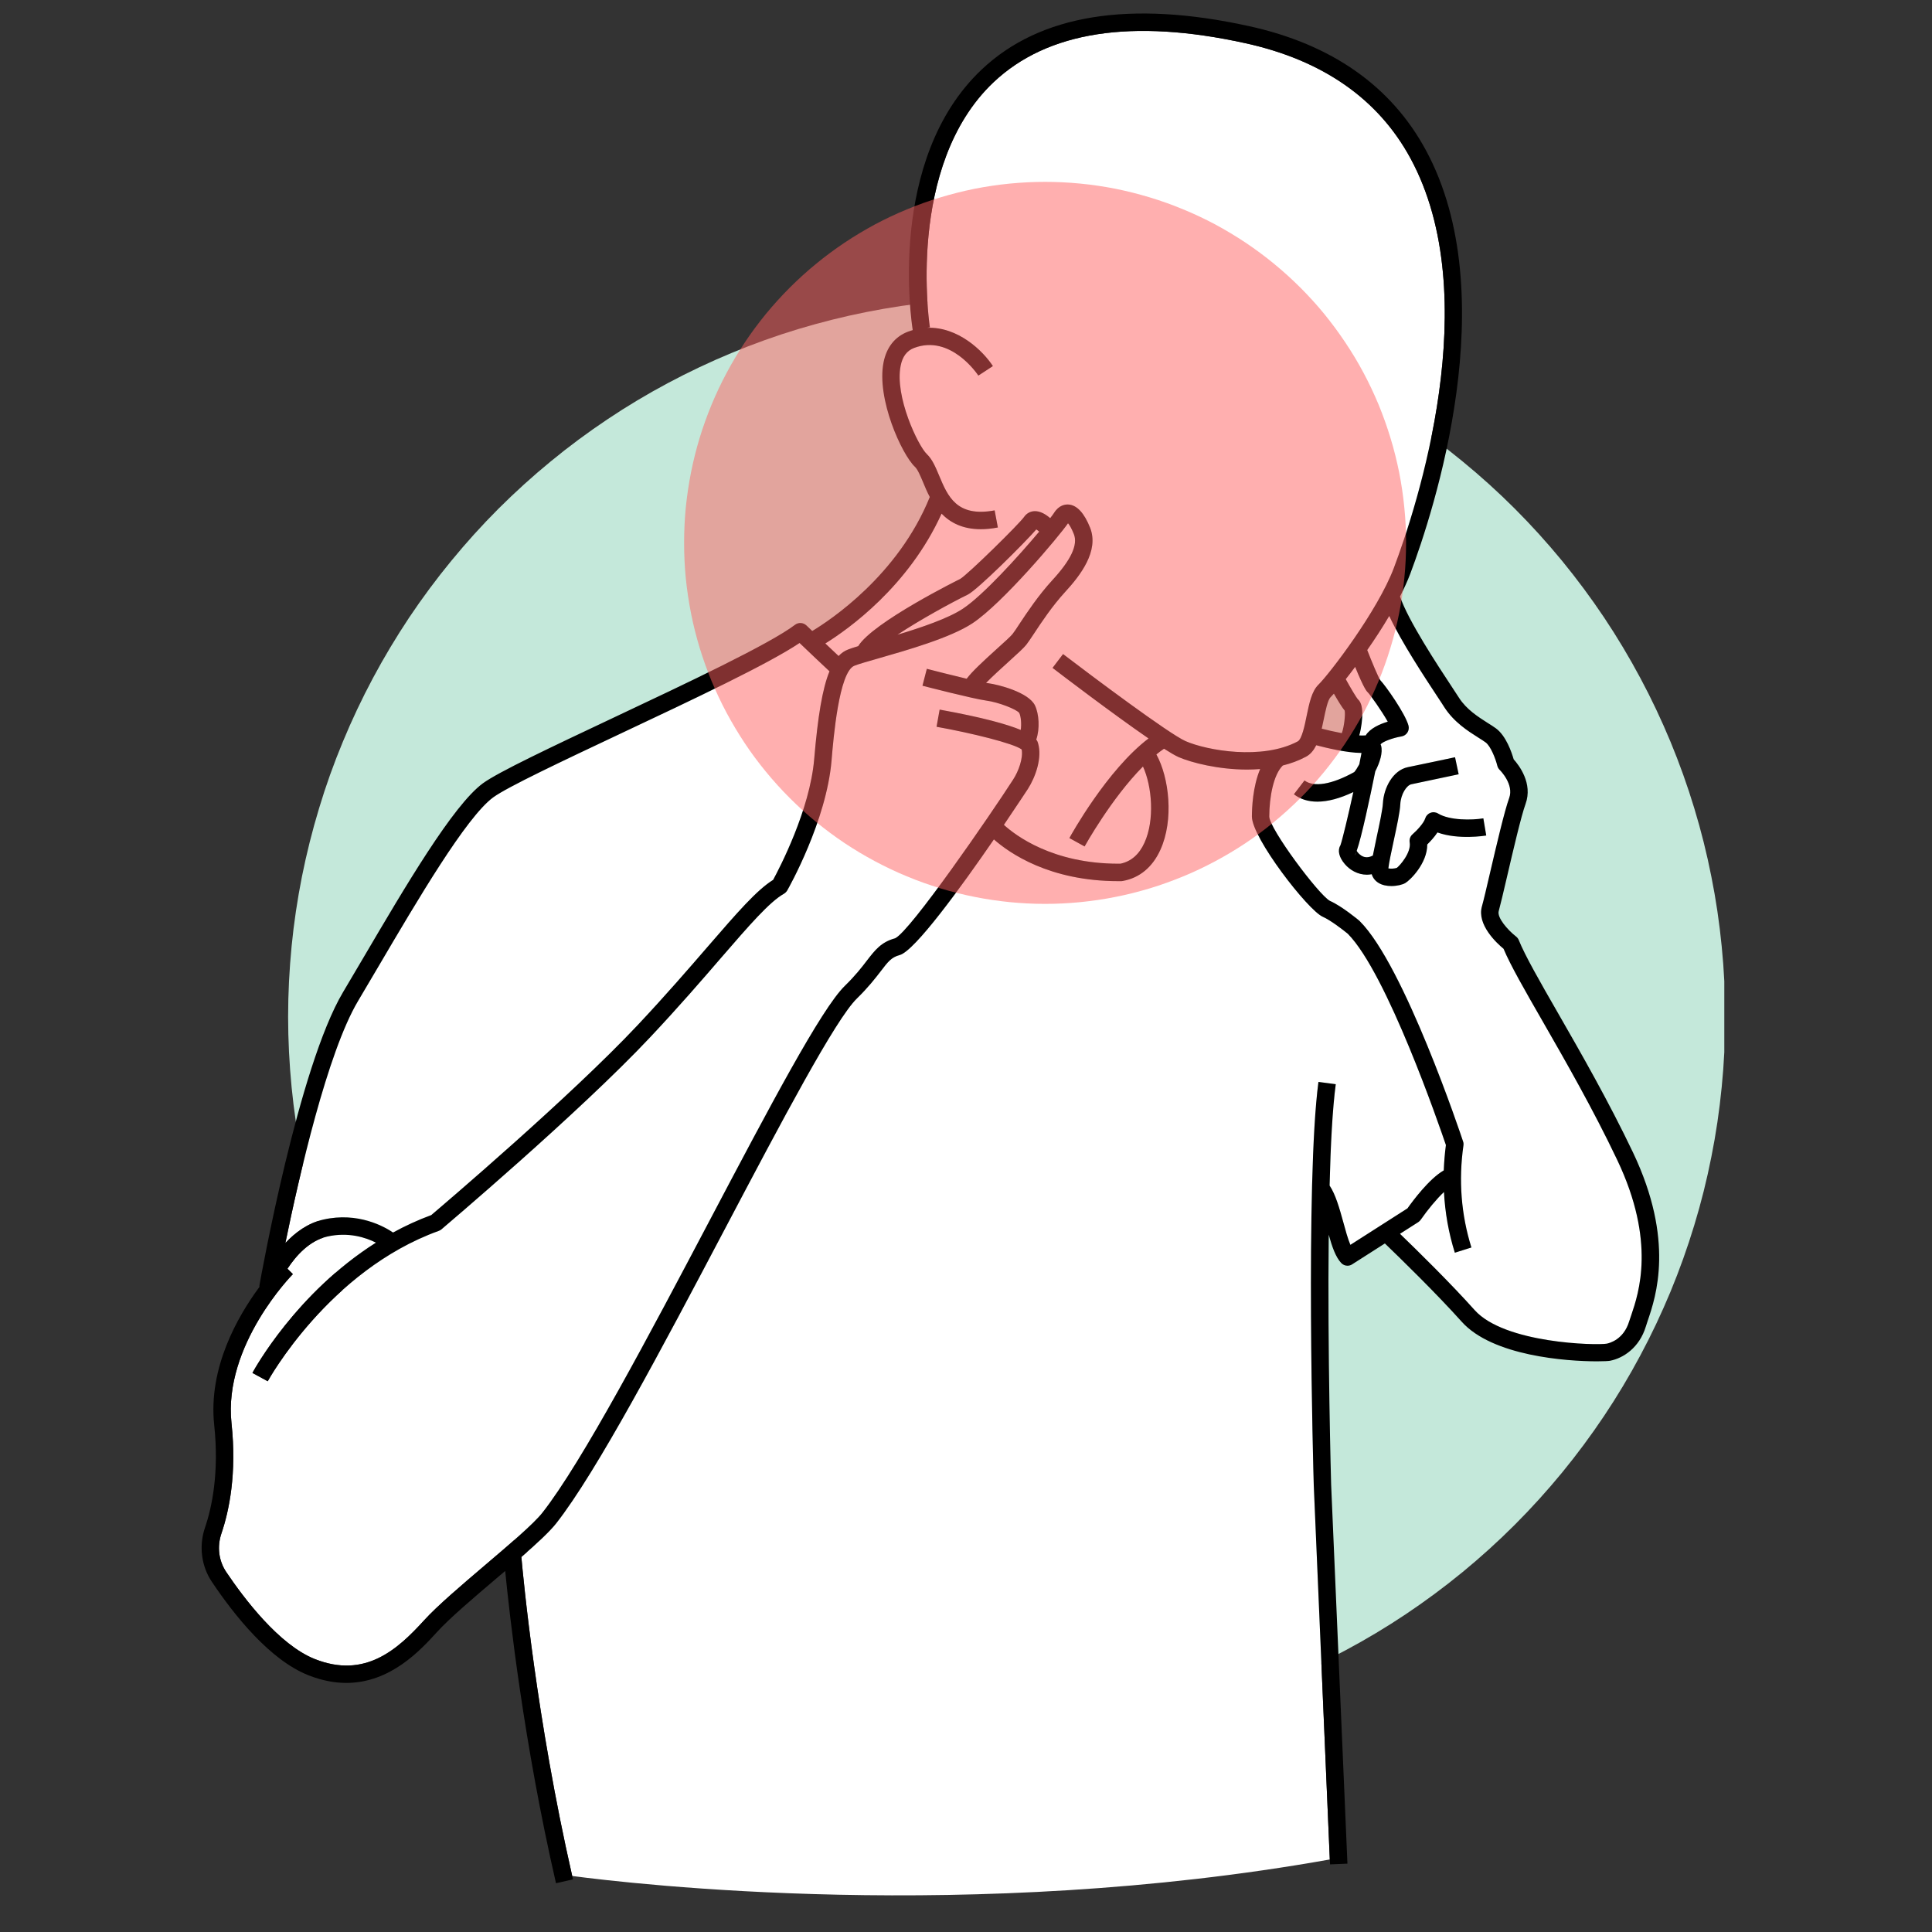 <svg xmlns="http://www.w3.org/2000/svg" xmlns:xlink="http://www.w3.org/1999/xlink" width="150" zoomAndPan="magnify" viewBox="0 0 112.5 112.5" height="150" preserveAspectRatio="xMidYMid meet" version="1.0"><rect x="0" y="0" width="112.5" height="112.5" fill="#333333" stroke="none"/><defs><filter x="0%" y="0%" width="100%" height="100%" id="eb760352fc"><feColorMatrix values="0 0 0 0 1 0 0 0 0 1 0 0 0 0 1 0 0 0 1 0" color-interpolation-filters="sRGB"></feColorMatrix></filter><clipPath id="1f28b91d67"><path d="M 16 17 L 100.406 17 L 100.406 102 L 16 102 Z M 16 17" clip-rule="nonzero"></path></clipPath><clipPath id="9bbcda1a08"><path d="M 11.551 0 L 97 0 L 97 110 L 11.551 110 Z M 11.551 0" clip-rule="nonzero"></path></clipPath><mask id="50dc32d2b9"><g filter="url(#eb760352fc)"><rect x="-11.25" width="135" fill="#000000" y="-11.25" height="135" fill-opacity="0.5"></rect></g></mask><clipPath id="de2d40f91f"><path d="M 0.426 0.273 L 43 0.273 L 43 42.805 L 0.426 42.805 Z M 0.426 0.273" clip-rule="nonzero"></path></clipPath><clipPath id="ba4c2217d1"><rect x="0" width="44" y="0" height="43"></rect></clipPath></defs><g clip-path="url(#1f28b91d67)"><path fill="#c4e8da" d="M 100.457 59.203 C 100.457 60.574 100.391 61.941 100.254 63.305 C 100.121 64.668 99.922 66.023 99.652 67.367 C 99.387 68.711 99.055 70.039 98.656 71.348 C 98.258 72.66 97.797 73.949 97.273 75.215 C 96.746 76.48 96.164 77.719 95.516 78.926 C 94.871 80.137 94.168 81.309 93.406 82.449 C 92.645 83.586 91.828 84.688 90.961 85.746 C 90.09 86.805 89.172 87.82 88.203 88.789 C 87.234 89.758 86.219 90.676 85.16 91.547 C 84.102 92.414 83 93.23 81.863 93.992 C 80.723 94.754 79.551 95.457 78.34 96.102 C 77.133 96.75 75.895 97.332 74.629 97.859 C 73.363 98.383 72.074 98.844 70.762 99.242 C 69.453 99.641 68.125 99.973 66.781 100.238 C 65.438 100.508 64.082 100.707 62.719 100.84 C 61.355 100.977 59.988 101.043 58.617 101.043 C 57.246 101.043 55.879 100.977 54.516 100.84 C 53.152 100.707 51.801 100.508 50.457 100.238 C 49.113 99.973 47.785 99.641 46.473 99.242 C 45.16 98.844 43.871 98.383 42.605 97.859 C 41.34 97.332 40.105 96.75 38.895 96.102 C 37.688 95.457 36.512 94.754 35.375 93.992 C 34.234 93.23 33.133 92.414 32.074 91.547 C 31.016 90.676 30.004 89.758 29.031 88.789 C 28.062 87.82 27.145 86.805 26.277 85.746 C 25.406 84.688 24.59 83.586 23.828 82.449 C 23.07 81.309 22.363 80.137 21.719 78.926 C 21.074 77.719 20.488 76.48 19.965 75.215 C 19.438 73.949 18.977 72.66 18.582 71.348 C 18.184 70.039 17.852 68.711 17.582 67.367 C 17.316 66.023 17.113 64.668 16.98 63.305 C 16.848 61.941 16.777 60.574 16.777 59.203 C 16.777 57.832 16.848 56.465 16.98 55.102 C 17.113 53.738 17.316 52.387 17.582 51.043 C 17.852 49.695 18.184 48.371 18.582 47.059 C 18.977 45.746 19.438 44.457 19.965 43.191 C 20.488 41.926 21.074 40.688 21.719 39.48 C 22.363 38.273 23.07 37.098 23.828 35.957 C 24.59 34.82 25.406 33.719 26.277 32.66 C 27.145 31.602 28.062 30.586 29.031 29.617 C 30.004 28.648 31.016 27.73 32.074 26.863 C 33.133 25.992 34.234 25.176 35.375 24.414 C 36.512 23.652 37.688 22.949 38.895 22.305 C 40.105 21.66 41.34 21.074 42.605 20.551 C 43.871 20.023 45.16 19.562 46.473 19.164 C 47.785 18.77 49.113 18.434 50.457 18.168 C 51.801 17.902 53.152 17.699 54.516 17.566 C 55.879 17.43 57.246 17.363 58.617 17.363 C 59.988 17.363 61.355 17.43 62.719 17.566 C 64.082 17.699 65.438 17.902 66.781 18.168 C 68.125 18.434 69.453 18.77 70.762 19.164 C 72.074 19.562 73.363 20.023 74.629 20.551 C 75.895 21.074 77.133 21.66 78.34 22.305 C 79.551 22.949 80.723 23.652 81.863 24.414 C 83 25.176 84.102 25.992 85.16 26.863 C 86.219 27.73 87.234 28.648 88.203 29.617 C 89.172 30.586 90.09 31.602 90.961 32.66 C 91.828 33.719 92.645 34.82 93.406 35.957 C 94.168 37.098 94.871 38.273 95.516 39.48 C 96.164 40.688 96.746 41.926 97.273 43.191 C 97.797 44.457 98.258 45.746 98.656 47.059 C 99.055 48.371 99.387 49.695 99.652 51.043 C 99.922 52.387 100.121 53.738 100.254 55.102 C 100.391 56.465 100.457 57.832 100.457 59.203 Z M 100.457 59.203" fill-opacity="1" fill-rule="nonzero"></path></g><path fill="#ffffff" d="M 85.867 76.285 C 87.609 78.234 92.961 78.348 93.555 78.242 C 93.719 78.211 94.547 78.004 94.867 76.941 C 94.898 76.84 94.941 76.719 94.988 76.582 C 95.422 75.301 96.438 72.305 94.172 67.543 C 92.766 64.586 91.148 61.77 89.848 59.504 C 88.797 57.676 87.957 56.215 87.551 55.246 C 87.152 54.918 85.988 53.84 86.293 52.777 C 86.383 52.465 86.562 51.699 86.766 50.82 C 87.141 49.215 87.605 47.223 87.879 46.469 C 88.172 45.668 87.344 44.848 87.336 44.84 C 87.266 44.773 87.215 44.688 87.191 44.598 C 87.082 44.156 86.797 43.438 86.508 43.23 C 86.391 43.145 86.238 43.047 86.074 42.945 C 85.48 42.57 84.664 42.051 84.105 41.184 C 84.016 41.039 83.883 40.84 83.723 40.598 C 82.934 39.402 81.609 37.391 80.895 35.867 C 80.492 36.551 80.047 37.23 79.613 37.852 C 79.91 38.609 80.254 39.43 80.375 39.609 C 80.684 39.93 81.824 41.543 82.016 42.25 C 82.051 42.387 82.031 42.535 81.953 42.656 C 81.875 42.777 81.75 42.859 81.605 42.883 C 81.086 42.969 80.496 43.195 80.391 43.344 C 80.398 43.367 80.41 43.391 80.418 43.41 C 80.535 43.82 80.344 44.41 80.082 44.914 C 79.766 46.48 79.281 48.754 79 49.547 C 79.059 49.645 79.195 49.809 79.391 49.883 C 79.562 49.945 79.742 49.922 79.941 49.82 C 80 49.512 80.078 49.152 80.16 48.758 C 80.324 48 80.508 47.137 80.527 46.77 C 80.574 45.891 81.098 44.855 81.977 44.672 C 82.539 44.559 84.727 44.094 84.727 44.094 L 84.938 45.086 C 84.938 45.086 82.746 45.551 82.184 45.668 C 81.91 45.723 81.57 46.242 81.543 46.824 C 81.52 47.27 81.34 48.098 81.152 48.973 C 81.016 49.605 80.875 50.262 80.848 50.566 C 80.969 50.598 81.23 50.578 81.336 50.535 C 81.496 50.426 82.188 49.648 82.086 49.051 C 82.055 48.875 82.117 48.699 82.25 48.582 C 82.512 48.355 82.91 47.922 82.988 47.66 C 83.035 47.508 83.145 47.387 83.293 47.332 C 83.438 47.273 83.605 47.289 83.738 47.371 C 84.418 47.781 85.715 47.762 86.375 47.652 L 86.543 48.652 C 86.465 48.664 84.918 48.914 83.703 48.473 C 83.516 48.754 83.277 49.008 83.109 49.172 C 83.113 50.273 82.117 51.25 81.832 51.418 C 81.676 51.512 81.355 51.594 81.02 51.594 C 80.754 51.594 80.48 51.543 80.262 51.406 C 80.07 51.285 79.938 51.113 79.875 50.906 C 79.781 50.922 79.688 50.934 79.598 50.934 C 79.055 50.934 78.594 50.652 78.309 50.316 C 77.969 49.922 77.875 49.512 78.055 49.227 C 78.16 48.934 78.5 47.512 78.805 46.121 C 78.023 46.492 77.32 46.68 76.711 46.68 C 76.176 46.68 75.719 46.539 75.344 46.25 L 75.961 45.445 C 76.496 45.855 77.547 45.684 78.844 44.965 L 78.855 44.961 C 78.934 44.875 79.047 44.699 79.152 44.504 C 79.203 44.258 79.246 44.035 79.281 43.844 C 78.398 43.836 77.191 43.539 76.645 43.395 C 76.5 43.684 76.312 43.926 76.043 44.066 C 75.621 44.293 75.168 44.457 74.699 44.574 C 74.156 45.098 73.91 46.422 73.91 47.547 C 73.914 48.254 76.773 52.09 77.438 52.457 C 78.133 52.762 79.113 53.578 79.152 53.613 C 79.164 53.621 79.176 53.633 79.184 53.645 C 81.77 56.23 85.059 66.051 85.195 66.469 C 85.223 66.543 85.227 66.625 85.215 66.703 C 84.926 68.73 85.082 70.727 85.68 72.641 L 84.715 72.945 C 84.352 71.793 84.145 70.609 84.082 69.41 C 83.648 69.82 83.129 70.449 82.73 71.023 C 82.691 71.078 82.645 71.125 82.586 71.164 L 81.52 71.844 C 82.5 72.789 84.449 74.699 85.867 76.285 Z M 85.867 76.285" fill-opacity="1" fill-rule="nonzero"></path><path fill="#ffffff" d="M 76.086 41.68 C 76.238 40.949 76.379 40.258 76.766 39.875 C 77.391 39.266 80.219 35.586 81.168 33.062 C 82.504 29.512 86.52 17.301 82.129 9.211 C 80.254 5.758 77.02 3.504 72.52 2.516 C 65.926 1.062 60.992 1.828 57.863 4.781 C 52.707 9.652 54.133 18.965 54.148 19.059 L 53.992 19.086 C 55.789 19.023 57.23 20.422 57.816 21.316 L 57.395 21.594 L 56.969 21.871 C 56.898 21.762 55.344 19.465 53.234 20.258 C 52.809 20.418 52.551 20.758 52.445 21.297 C 52.086 23.086 53.465 25.965 53.969 26.441 C 54.285 26.738 54.48 27.203 54.684 27.691 C 55.188 28.895 55.703 30.133 57.918 29.719 L 58.105 30.715 C 57.746 30.785 57.414 30.816 57.113 30.816 C 56.047 30.816 55.332 30.426 54.828 29.91 C 52.902 34.156 49.383 36.648 48.059 37.469 C 48.352 37.746 48.625 38.004 48.832 38.199 C 48.996 38.023 49.176 37.902 49.375 37.824 C 49.52 37.766 49.723 37.699 49.973 37.625 C 50.828 36.23 55.852 33.738 55.906 33.715 C 56.344 33.465 59.336 30.523 59.629 30.105 C 59.77 29.902 59.977 29.781 60.215 29.766 C 60.574 29.742 60.914 29.965 61.152 30.172 C 61.262 30.031 61.336 29.93 61.371 29.871 C 61.664 29.402 62.039 29.363 62.234 29.379 C 62.719 29.422 63.137 29.879 63.477 30.727 C 64.012 32.086 62.902 33.516 62.02 34.473 C 61.27 35.289 60.633 36.25 60.215 36.887 C 60.027 37.172 59.875 37.395 59.762 37.543 C 59.609 37.734 59.281 38.035 58.715 38.547 C 58.355 38.871 57.793 39.383 57.418 39.766 C 57.469 39.773 57.512 39.781 57.551 39.785 C 58.148 39.863 59.902 40.316 60.266 41.078 C 60.5 41.566 60.562 42.426 60.34 43.066 C 60.414 43.156 60.434 43.23 60.449 43.289 C 60.688 44.113 60.316 45.219 59.848 45.949 C 59.828 45.977 59.266 46.836 58.457 48.031 C 59.133 48.648 61.297 50.293 65.121 50.293 C 65.16 50.293 65.203 50.293 65.242 50.293 C 65.863 50.164 66.332 49.754 66.641 49.074 C 67.246 47.75 67.082 45.781 66.555 44.633 C 64.711 46.488 63.176 49.254 63.156 49.289 L 62.27 48.801 C 62.363 48.625 64.469 44.828 66.879 43 C 64.785 41.559 61.738 39.238 61.289 38.891 L 61.902 38.086 C 63.559 39.352 68.066 42.73 69.035 43.156 C 70.293 43.703 73.496 44.273 75.566 43.172 C 75.809 43.043 75.977 42.223 76.086 41.68 Z M 76.086 41.68" fill-opacity="1" fill-rule="nonzero"></path><path fill="#ffffff" d="M 37.125 59.699 C 38.773 57.945 40.133 56.371 41.227 55.105 C 42.918 53.152 44.059 51.832 45.02 51.234 C 45.379 50.57 47.16 47.172 47.41 44.199 C 47.621 41.711 47.891 40.09 48.301 39.09 C 47.895 38.715 47.152 38.008 46.559 37.441 C 44.734 38.664 40.371 40.723 36.141 42.715 C 32.746 44.316 29.543 45.828 28.719 46.43 C 27.148 47.582 24.309 52.414 22.027 56.293 C 21.621 56.984 21.227 57.656 20.848 58.289 C 19.059 61.297 17.418 68.484 16.617 72.383 C 17.188 71.77 17.922 71.223 18.828 71.016 C 20.852 70.555 22.395 71.434 22.887 71.77 C 23.586 71.387 24.328 71.043 25.113 70.754 C 25.898 70.086 33.215 63.859 37.125 59.699 Z M 37.125 59.699" fill-opacity="1" fill-rule="nonzero"></path><path fill="#ffffff" d="M 59.492 43.641 C 59.031 43.293 56.602 42.691 54.535 42.32 L 54.715 41.32 C 57.258 41.781 58.656 42.18 59.438 42.504 C 59.488 42.16 59.453 41.73 59.352 41.516 C 59.207 41.312 58.16 40.891 57.418 40.793 C 56.66 40.691 53.836 39.961 53.715 39.93 L 53.969 38.945 C 54.453 39.07 55.449 39.324 56.289 39.523 C 56.598 39.109 57.203 38.547 58.035 37.793 C 58.422 37.445 58.859 37.051 58.961 36.918 C 59.055 36.801 59.199 36.582 59.367 36.324 C 59.805 35.664 60.469 34.664 61.273 33.785 C 62.367 32.602 62.777 31.723 62.531 31.102 C 62.398 30.766 62.277 30.57 62.191 30.469 C 61.676 31.219 58.379 35.137 56.621 36.297 C 55.34 37.141 52.82 37.859 51.156 38.336 C 50.531 38.516 49.992 38.668 49.75 38.766 C 48.855 39.117 48.527 43.004 48.422 44.281 C 48.125 47.801 45.934 51.688 45.84 51.852 C 45.793 51.93 45.727 51.996 45.648 52.043 C 44.809 52.516 43.629 53.879 41.992 55.77 C 40.895 57.043 39.527 58.625 37.867 60.391 C 33.711 64.816 25.777 71.52 25.699 71.59 C 25.652 71.625 25.602 71.656 25.543 71.676 C 19.148 73.984 15.625 80.363 15.59 80.43 L 14.699 79.945 C 14.82 79.719 17.266 75.285 21.891 72.355 C 21.309 72.066 20.297 71.723 19.055 72.004 C 18.02 72.242 17.238 73.117 16.738 73.879 L 17.055 74.191 C 17.012 74.234 12.996 78.32 13.48 82.871 C 13.797 85.828 13.336 87.992 12.895 89.289 C 12.633 90.062 12.734 90.879 13.172 91.535 C 14.207 93.074 16.246 95.777 18.328 96.605 C 21.254 97.766 23.145 96.055 24.688 94.359 C 25.457 93.512 26.867 92.312 28.23 91.152 C 29.625 89.965 31.07 88.738 31.582 88.086 C 33.902 85.137 37.852 77.648 41.336 71.043 C 44.816 64.445 47.82 58.75 49.188 57.414 C 49.805 56.812 50.18 56.328 50.48 55.934 C 50.945 55.332 51.312 54.852 52.121 54.637 C 53.008 54.23 57.695 47.414 58.992 45.398 C 59.316 44.902 59.586 44.137 59.492 43.641 Z M 59.492 43.641" fill-opacity="1" fill-rule="nonzero"></path><path fill="#ffffff" d="M 76.773 63 L 77.781 63.133 C 77.594 64.535 77.48 66.645 77.422 69.035 C 77.773 69.559 78 70.371 78.219 71.164 C 78.34 71.609 78.48 72.129 78.633 72.488 L 81.957 70.363 C 82.266 69.926 83.223 68.637 84.07 68.152 C 84.09 67.664 84.129 67.172 84.195 66.676 C 83.82 65.574 80.762 56.68 78.484 54.375 C 78.219 54.156 77.484 53.586 77.023 53.383 C 76.156 53 72.898 48.789 72.898 47.547 C 72.898 47.07 72.945 45.805 73.379 44.781 C 73.125 44.801 72.871 44.812 72.621 44.812 C 70.941 44.812 69.379 44.41 68.629 44.086 C 68.438 44 68.141 43.828 67.781 43.598 C 67.633 43.699 67.484 43.809 67.336 43.93 C 68.074 45.27 68.371 47.727 67.566 49.492 C 67.109 50.496 66.355 51.121 65.387 51.297 C 65.359 51.305 65.332 51.305 65.301 51.309 C 65.238 51.309 65.176 51.309 65.113 51.309 C 61.109 51.309 58.773 49.672 57.875 48.879 C 55.977 51.637 53.266 55.379 52.387 55.613 C 51.906 55.742 51.711 55.996 51.285 56.555 C 50.965 56.969 50.566 57.488 49.898 58.141 C 48.645 59.363 45.531 65.266 42.234 71.516 C 38.559 78.484 34.754 85.691 32.383 88.711 C 32 89.195 31.254 89.887 30.359 90.664 C 30.473 91.934 31.234 100.086 33.32 109.238 C 36.812 109.699 56.504 112.008 77.434 108.277 L 76.5 86.48 C 76.477 85.754 76.004 68.785 76.773 63 Z M 76.773 63" fill-opacity="1" fill-rule="nonzero"></path><path fill="#ffffff" d="M 60.512 30.957 C 60.453 30.906 60.395 30.859 60.344 30.828 C 59.691 31.582 56.926 34.344 56.352 34.625 C 55.391 35.094 53.551 36.102 52.258 36.961 C 53.656 36.539 55.207 36.012 56.062 35.449 C 57.242 34.672 59.328 32.367 60.512 30.957 Z M 60.512 30.957" fill-opacity="1" fill-rule="nonzero"></path><path fill="#ffffff" d="M 78.875 49.812 C 78.93 49.75 78.957 49.684 78.969 49.625 C 78.934 49.715 78.902 49.781 78.875 49.812 Z M 78.875 49.812" fill-opacity="1" fill-rule="nonzero"></path><path fill="#ffffff" d="M 78.91 38.832 C 78.719 39.09 78.535 39.332 78.363 39.547 C 78.656 40.078 78.977 40.621 79.078 40.727 C 79.242 40.879 79.32 41.129 79.324 41.523 C 79.332 41.816 79.285 42.352 79.148 42.824 C 79.27 42.832 79.387 42.832 79.488 42.824 C 79.5 42.824 79.512 42.824 79.523 42.824 C 79.781 42.41 80.34 42.164 80.809 42.023 C 80.449 41.383 79.797 40.469 79.652 40.32 C 79.586 40.262 79.426 40.105 78.91 38.832 Z M 78.91 38.832" fill-opacity="1" fill-rule="nonzero"></path><g clip-path="url(#9bbcda1a08)"><path fill="#000000" d="M 90.727 59 C 89.648 57.125 88.801 55.641 88.438 54.742 C 88.406 54.66 88.348 54.586 88.277 54.531 C 87.785 54.148 87.164 53.426 87.27 53.055 C 87.363 52.719 87.547 51.945 87.754 51.051 C 88.102 49.555 88.578 47.512 88.832 46.816 C 89.27 45.613 88.445 44.555 88.141 44.215 C 88.027 43.816 87.699 42.844 87.105 42.41 C 86.961 42.305 86.793 42.199 86.617 42.09 C 86.074 41.742 85.398 41.316 84.961 40.637 C 84.867 40.488 84.73 40.285 84.57 40.039 C 83.719 38.75 81.992 36.129 81.523 34.734 C 81.754 34.281 81.957 33.836 82.117 33.418 C 83.488 29.766 87.613 17.195 83.02 8.73 C 81 5.004 77.539 2.578 72.738 1.523 C 65.793 -0.004 60.555 0.844 57.164 4.047 C 51.617 9.289 53.082 18.816 53.148 19.219 L 53.152 19.219 C 53.062 19.246 52.969 19.277 52.875 19.312 C 52.117 19.598 51.625 20.215 51.449 21.098 C 51.027 23.219 52.512 26.461 53.273 27.18 C 53.434 27.328 53.586 27.695 53.75 28.082 C 53.859 28.344 53.98 28.641 54.141 28.941 C 52.293 33.516 48.301 36.141 47.297 36.742 C 47.176 36.629 47.062 36.52 46.957 36.418 C 46.773 36.246 46.496 36.23 46.297 36.379 C 44.836 37.492 39.988 39.781 35.711 41.797 C 32.121 43.492 29.02 44.953 28.117 45.613 C 26.379 46.891 23.602 51.613 21.152 55.781 C 20.746 56.469 20.352 57.141 19.977 57.77 C 17.379 62.137 15.203 74.316 15.109 74.832 C 15.105 74.867 15.102 74.906 15.105 74.941 C 13.844 76.645 12.117 79.645 12.473 82.977 C 12.766 85.754 12.344 87.762 11.934 88.961 C 11.574 90.02 11.723 91.195 12.332 92.102 C 13.672 94.102 15.734 96.668 17.953 97.547 C 18.75 97.863 19.488 97.996 20.164 97.996 C 22.75 97.996 24.496 96.074 25.438 95.043 C 26.164 94.242 27.547 93.066 28.887 91.926 C 29.066 91.773 29.242 91.625 29.418 91.477 C 29.664 93.996 30.488 101.453 32.375 109.66 L 33.363 109.434 C 33.348 109.367 33.336 109.301 33.32 109.238 C 31.234 100.086 30.473 91.934 30.359 90.664 C 31.254 89.887 32 89.195 32.383 88.711 C 34.754 85.691 38.559 78.484 42.234 71.516 C 45.531 65.266 48.645 59.363 49.898 58.141 C 50.566 57.488 50.965 56.969 51.285 56.555 C 51.711 55.996 51.906 55.742 52.387 55.613 C 53.266 55.379 55.977 51.637 57.875 48.879 C 58.773 49.672 61.109 51.309 65.113 51.309 C 65.176 51.309 65.238 51.309 65.301 51.309 C 65.332 51.305 65.359 51.305 65.387 51.297 C 66.355 51.121 67.109 50.496 67.566 49.492 C 68.371 47.727 68.074 45.27 67.336 43.93 C 67.484 43.809 67.633 43.699 67.781 43.598 C 68.141 43.828 68.438 44 68.629 44.086 C 69.379 44.41 70.941 44.812 72.621 44.812 C 72.871 44.812 73.125 44.801 73.379 44.781 C 72.945 45.805 72.898 47.07 72.898 47.547 C 72.898 48.789 76.156 53 77.023 53.383 C 77.484 53.586 78.219 54.156 78.484 54.375 C 80.762 56.68 83.82 65.574 84.195 66.676 C 84.129 67.172 84.09 67.664 84.07 68.152 C 83.223 68.637 82.266 69.926 81.957 70.363 L 78.633 72.488 C 78.48 72.129 78.34 71.609 78.219 71.164 C 78 70.371 77.773 69.559 77.422 69.035 C 77.48 66.645 77.594 64.535 77.781 63.133 L 76.773 63 C 76.004 68.785 76.477 85.754 76.5 86.48 L 77.434 108.277 L 77.449 108.562 L 78.461 108.52 L 77.512 86.445 C 77.508 86.328 77.297 78.711 77.371 71.898 C 77.57 72.605 77.773 73.199 78.098 73.543 C 78.195 73.648 78.328 73.703 78.465 73.703 C 78.559 73.703 78.656 73.676 78.738 73.621 L 80.641 72.406 C 81.531 73.262 83.621 75.297 85.113 76.961 C 86.902 78.965 91.223 79.27 92.992 79.27 C 93.395 79.27 93.664 79.254 93.746 79.238 C 94.508 79.094 95.461 78.488 95.84 77.234 C 95.867 77.141 95.906 77.031 95.945 76.91 C 96.422 75.512 97.531 72.238 95.09 67.109 C 93.664 64.117 92.035 61.277 90.727 59 Z M 22.887 71.77 C 22.395 71.434 20.852 70.555 18.828 71.016 C 17.922 71.223 17.188 71.77 16.617 72.383 C 17.418 68.484 19.059 61.297 20.848 58.289 C 21.227 57.656 21.621 56.984 22.027 56.293 C 24.309 52.414 27.148 47.582 28.719 46.43 C 29.543 45.828 32.746 44.316 36.141 42.715 C 40.371 40.723 44.734 38.664 46.559 37.441 C 47.152 38.008 47.895 38.715 48.301 39.09 C 47.891 40.09 47.621 41.711 47.41 44.199 C 47.16 47.172 45.379 50.57 45.02 51.234 C 44.059 51.832 42.918 53.152 41.227 55.105 C 40.133 56.371 38.773 57.945 37.125 59.699 C 33.215 63.859 25.898 70.086 25.113 70.754 C 24.328 71.043 23.586 71.387 22.887 71.77 Z M 52.121 54.637 C 51.312 54.852 50.945 55.332 50.48 55.934 C 50.18 56.328 49.805 56.812 49.188 57.414 C 47.82 58.75 44.816 64.445 41.336 71.043 C 37.852 77.648 33.902 85.137 31.582 88.086 C 31.07 88.738 29.625 89.965 28.23 91.152 C 26.867 92.312 25.457 93.512 24.688 94.359 C 23.145 96.055 21.254 97.766 18.328 96.605 C 16.246 95.777 14.207 93.074 13.172 91.535 C 12.734 90.879 12.633 90.062 12.895 89.289 C 13.336 87.992 13.797 85.828 13.48 82.871 C 12.996 78.32 17.012 74.234 17.055 74.191 L 16.738 73.879 C 17.238 73.117 18.02 72.242 19.055 72.004 C 20.297 71.723 21.309 72.066 21.891 72.359 C 17.266 75.285 14.82 79.719 14.699 79.945 L 15.59 80.43 C 15.625 80.363 19.148 73.984 25.543 71.676 C 25.602 71.656 25.652 71.625 25.699 71.59 C 25.777 71.52 33.711 64.816 37.867 60.391 C 39.527 58.625 40.895 57.043 41.992 55.77 C 43.629 53.879 44.809 52.516 45.648 52.043 C 45.727 51.996 45.793 51.93 45.84 51.852 C 45.934 51.688 48.125 47.801 48.422 44.281 C 48.527 43.004 48.855 39.121 49.75 38.766 C 49.992 38.668 50.531 38.516 51.156 38.336 C 52.82 37.859 55.34 37.141 56.621 36.297 C 58.379 35.137 61.676 31.219 62.191 30.469 C 62.277 30.57 62.398 30.766 62.531 31.102 C 62.777 31.723 62.367 32.602 61.273 33.789 C 60.469 34.664 59.805 35.664 59.367 36.324 C 59.199 36.582 59.055 36.801 58.961 36.918 C 58.859 37.051 58.422 37.445 58.035 37.793 C 57.203 38.547 56.598 39.109 56.289 39.523 C 55.449 39.324 54.453 39.07 53.969 38.945 L 53.715 39.93 C 53.836 39.961 56.66 40.691 57.418 40.793 C 58.16 40.891 59.207 41.312 59.352 41.516 C 59.453 41.73 59.488 42.16 59.438 42.504 C 58.656 42.18 57.258 41.781 54.715 41.32 L 54.535 42.32 C 56.602 42.691 59.031 43.293 59.492 43.641 C 59.586 44.137 59.316 44.902 58.992 45.398 C 57.695 47.414 53.008 54.23 52.121 54.637 Z M 60.656 31.102 Z M 52.258 36.961 C 53.551 36.102 55.391 35.094 56.352 34.625 C 56.926 34.344 59.691 31.582 60.344 30.828 C 60.395 30.859 60.453 30.906 60.512 30.957 C 59.328 32.367 57.242 34.672 56.062 35.449 C 55.207 36.012 53.656 36.539 52.258 36.961 Z M 69.035 43.156 C 68.066 42.73 63.559 39.352 61.902 38.086 L 61.289 38.891 C 61.738 39.238 64.785 41.559 66.879 43 C 64.469 44.828 62.363 48.625 62.27 48.801 L 63.156 49.289 C 63.176 49.254 64.711 46.488 66.555 44.633 C 67.082 45.781 67.246 47.75 66.641 49.074 C 66.332 49.754 65.863 50.164 65.242 50.293 C 65.203 50.293 65.16 50.293 65.121 50.293 C 61.297 50.293 59.133 48.648 58.457 48.031 C 59.266 46.836 59.828 45.977 59.848 45.949 C 60.316 45.219 60.688 44.113 60.449 43.289 C 60.434 43.234 60.414 43.156 60.34 43.066 C 60.562 42.426 60.5 41.566 60.266 41.078 C 59.902 40.316 58.148 39.863 57.551 39.785 C 57.512 39.781 57.469 39.773 57.418 39.766 C 57.793 39.383 58.355 38.871 58.715 38.547 C 59.281 38.035 59.609 37.734 59.762 37.543 C 59.875 37.395 60.027 37.172 60.215 36.887 C 60.633 36.25 61.27 35.293 62.02 34.473 C 62.902 33.516 64.012 32.086 63.477 30.73 C 63.137 29.879 62.719 29.422 62.234 29.379 C 62.039 29.363 61.664 29.402 61.371 29.875 C 61.336 29.93 61.262 30.031 61.152 30.172 C 60.914 29.965 60.574 29.742 60.215 29.766 C 59.977 29.781 59.77 29.902 59.629 30.105 C 59.336 30.523 56.344 33.465 55.906 33.715 C 55.855 33.738 50.828 36.23 49.973 37.625 C 49.723 37.699 49.52 37.766 49.375 37.824 C 49.176 37.902 48.996 38.023 48.832 38.199 C 48.625 38.004 48.352 37.746 48.059 37.469 C 49.383 36.648 52.902 34.156 54.828 29.91 C 55.332 30.43 56.047 30.816 57.113 30.816 C 57.414 30.816 57.746 30.785 58.105 30.715 L 57.918 29.719 C 55.703 30.133 55.188 28.895 54.684 27.691 C 54.48 27.203 54.285 26.738 53.969 26.441 C 53.465 25.965 52.086 23.086 52.445 21.297 C 52.551 20.758 52.809 20.418 53.234 20.258 C 55.344 19.465 56.898 21.762 56.969 21.871 L 57.395 21.594 L 57.816 21.316 C 57.23 20.422 55.789 19.023 53.992 19.086 L 54.148 19.059 C 54.133 18.965 52.707 9.652 57.863 4.781 C 60.996 1.828 65.926 1.062 72.52 2.516 C 77.02 3.504 80.254 5.758 82.129 9.215 C 86.52 17.301 82.504 29.512 81.168 33.062 C 80.219 35.586 77.391 39.266 76.766 39.875 C 76.379 40.258 76.238 40.949 76.086 41.68 C 75.977 42.223 75.809 43.043 75.566 43.172 C 73.496 44.273 70.293 43.703 69.035 43.156 Z M 80.809 42.023 C 80.34 42.164 79.781 42.41 79.523 42.824 C 79.512 42.824 79.5 42.824 79.488 42.824 C 79.387 42.832 79.27 42.832 79.148 42.824 C 79.285 42.352 79.332 41.816 79.324 41.523 C 79.32 41.129 79.242 40.879 79.078 40.727 C 78.977 40.621 78.656 40.078 78.363 39.547 C 78.535 39.332 78.719 39.09 78.91 38.832 C 79.426 40.105 79.586 40.262 79.652 40.32 C 79.797 40.469 80.449 41.383 80.809 42.023 Z M 78.969 49.625 C 78.957 49.684 78.93 49.75 78.875 49.812 C 78.902 49.781 78.934 49.715 78.969 49.625 Z M 76.965 42.43 C 77.008 42.246 77.043 42.062 77.082 41.883 C 77.18 41.41 77.309 40.766 77.477 40.602 C 77.527 40.551 77.594 40.48 77.672 40.391 C 77.895 40.781 78.137 41.18 78.301 41.379 C 78.348 41.637 78.262 42.344 78.133 42.691 C 77.699 42.609 77.277 42.512 76.965 42.43 Z M 82.586 71.164 C 82.645 71.125 82.691 71.078 82.73 71.023 C 83.129 70.449 83.648 69.82 84.082 69.41 C 84.145 70.609 84.352 71.793 84.715 72.945 L 85.68 72.641 C 85.082 70.727 84.926 68.73 85.215 66.703 C 85.227 66.625 85.223 66.543 85.195 66.469 C 85.059 66.051 81.77 56.23 79.184 53.645 C 79.176 53.633 79.164 53.621 79.152 53.613 C 79.113 53.578 78.133 52.762 77.438 52.457 C 76.773 52.09 73.914 48.254 73.91 47.547 C 73.91 46.422 74.156 45.098 74.699 44.574 C 75.168 44.457 75.621 44.293 76.043 44.066 C 76.312 43.926 76.5 43.684 76.645 43.395 C 77.191 43.539 78.398 43.836 79.281 43.844 C 79.246 44.035 79.203 44.258 79.152 44.504 C 79.047 44.699 78.934 44.875 78.855 44.961 L 78.844 44.965 C 77.547 45.684 76.496 45.855 75.961 45.445 L 75.344 46.25 C 75.719 46.539 76.176 46.68 76.711 46.68 C 77.32 46.68 78.023 46.492 78.805 46.121 C 78.5 47.512 78.16 48.934 78.051 49.227 C 77.875 49.512 77.969 49.922 78.309 50.316 C 78.594 50.652 79.055 50.934 79.598 50.934 C 79.688 50.934 79.781 50.922 79.875 50.906 C 79.938 51.113 80.07 51.285 80.262 51.406 C 80.48 51.543 80.754 51.594 81.016 51.594 C 81.355 51.594 81.676 51.512 81.832 51.418 C 82.117 51.25 83.113 50.273 83.109 49.172 C 83.277 49.008 83.516 48.754 83.703 48.473 C 84.918 48.914 86.465 48.664 86.543 48.652 L 86.375 47.652 C 85.715 47.762 84.414 47.781 83.738 47.371 C 83.605 47.289 83.438 47.273 83.293 47.332 C 83.145 47.387 83.035 47.508 82.988 47.66 C 82.91 47.922 82.512 48.355 82.25 48.582 C 82.117 48.699 82.055 48.875 82.086 49.051 C 82.188 49.648 81.496 50.426 81.336 50.535 C 81.23 50.578 80.969 50.598 80.844 50.566 C 80.875 50.262 81.016 49.605 81.152 48.973 C 81.34 48.098 81.52 47.27 81.539 46.824 C 81.57 46.238 81.91 45.723 82.184 45.668 C 82.746 45.551 84.938 45.086 84.938 45.086 L 84.727 44.094 C 84.727 44.094 82.539 44.559 81.977 44.672 C 81.098 44.855 80.574 45.891 80.527 46.77 C 80.508 47.137 80.324 48 80.16 48.758 C 80.078 49.152 80 49.512 79.941 49.82 C 79.742 49.922 79.562 49.945 79.391 49.883 C 79.195 49.809 79.055 49.645 79 49.547 C 79.281 48.754 79.766 46.48 80.082 44.914 C 80.344 44.41 80.535 43.82 80.418 43.41 C 80.41 43.391 80.398 43.367 80.391 43.344 C 80.496 43.195 81.086 42.969 81.605 42.883 C 81.75 42.859 81.875 42.777 81.953 42.656 C 82.031 42.535 82.051 42.387 82.016 42.25 C 81.824 41.543 80.684 39.93 80.375 39.609 C 80.254 39.43 79.91 38.609 79.613 37.852 C 80.047 37.23 80.492 36.551 80.895 35.867 C 81.609 37.391 82.934 39.402 83.723 40.598 C 83.883 40.84 84.016 41.039 84.105 41.184 C 84.664 42.051 85.48 42.57 86.074 42.945 C 86.238 43.047 86.391 43.145 86.508 43.23 C 86.793 43.438 87.082 44.156 87.191 44.598 C 87.215 44.688 87.266 44.773 87.336 44.84 C 87.344 44.848 88.172 45.668 87.879 46.469 C 87.605 47.223 87.141 49.215 86.766 50.82 C 86.562 51.699 86.383 52.465 86.293 52.777 C 85.988 53.84 87.152 54.918 87.551 55.246 C 87.957 56.215 88.797 57.676 89.848 59.504 C 91.148 61.77 92.766 64.586 94.172 67.547 C 96.438 72.305 95.422 75.301 94.988 76.582 C 94.941 76.719 94.898 76.84 94.867 76.941 C 94.547 78.004 93.719 78.211 93.555 78.242 C 92.961 78.348 87.609 78.234 85.867 76.285 C 84.449 74.699 82.5 72.789 81.52 71.844 Z M 82.586 71.164" fill-opacity="1" fill-rule="nonzero"></path></g><g mask="url(#50dc32d2b9)"><g transform="matrix(1, 0, 0, 1, 39, 10)"><g clip-path="url(#ba4c2217d1)"><g clip-path="url(#de2d40f91f)"><path fill="#ff5f5f" d="M 42.875 21.609 C 42.875 22.301 42.844 22.984 42.773 23.672 C 42.707 24.355 42.605 25.035 42.473 25.711 C 42.336 26.387 42.172 27.055 41.969 27.711 C 41.77 28.371 41.539 29.02 41.277 29.656 C 41.012 30.289 40.719 30.914 40.395 31.52 C 40.07 32.125 39.715 32.715 39.332 33.289 C 38.949 33.863 38.539 34.414 38.105 34.945 C 37.668 35.477 37.207 35.988 36.719 36.473 C 36.23 36.961 35.723 37.422 35.191 37.859 C 34.66 38.297 34.105 38.707 33.535 39.09 C 32.961 39.473 32.371 39.824 31.766 40.148 C 31.156 40.473 30.535 40.77 29.898 41.031 C 29.262 41.293 28.617 41.527 27.957 41.727 C 27.297 41.926 26.633 42.094 25.957 42.227 C 25.281 42.363 24.602 42.461 23.914 42.531 C 23.23 42.598 22.543 42.633 21.855 42.633 C 21.168 42.633 20.48 42.598 19.793 42.531 C 19.109 42.461 18.43 42.363 17.754 42.227 C 17.078 42.094 16.41 41.926 15.754 41.727 C 15.094 41.527 14.445 41.293 13.812 41.031 C 13.176 40.77 12.555 40.473 11.945 40.148 C 11.34 39.824 10.75 39.473 10.176 39.09 C 9.605 38.707 9.051 38.297 8.52 37.859 C 7.988 37.422 7.477 36.961 6.992 36.473 C 6.504 35.988 6.043 35.477 5.605 34.945 C 5.168 34.414 4.758 33.863 4.375 33.289 C 3.996 32.715 3.641 32.125 3.316 31.52 C 2.992 30.914 2.699 30.289 2.434 29.656 C 2.172 29.02 1.938 28.371 1.738 27.711 C 1.539 27.055 1.371 26.387 1.238 25.711 C 1.105 25.035 1.004 24.355 0.934 23.672 C 0.867 22.984 0.836 22.301 0.836 21.609 C 0.836 20.922 0.867 20.234 0.934 19.551 C 1.004 18.863 1.105 18.184 1.238 17.508 C 1.371 16.836 1.539 16.168 1.738 15.508 C 1.938 14.852 2.172 14.203 2.434 13.566 C 2.699 12.93 2.992 12.309 3.316 11.703 C 3.641 11.094 3.996 10.504 4.375 9.934 C 4.758 9.359 5.168 8.809 5.605 8.273 C 6.043 7.742 6.504 7.234 6.992 6.746 C 7.477 6.262 7.988 5.797 8.52 5.363 C 9.051 4.926 9.605 4.516 10.176 4.133 C 10.75 3.75 11.34 3.398 11.945 3.07 C 12.555 2.746 13.176 2.453 13.812 2.191 C 14.445 1.926 15.094 1.695 15.754 1.496 C 16.41 1.297 17.078 1.129 17.754 0.992 C 18.43 0.859 19.109 0.758 19.793 0.691 C 20.48 0.625 21.168 0.59 21.855 0.59 C 22.543 0.59 23.23 0.625 23.914 0.691 C 24.602 0.758 25.281 0.859 25.957 0.992 C 26.633 1.129 27.297 1.297 27.957 1.496 C 28.617 1.695 29.262 1.926 29.898 2.191 C 30.535 2.453 31.156 2.746 31.766 3.07 C 32.371 3.398 32.961 3.75 33.535 4.133 C 34.105 4.516 34.66 4.926 35.191 5.363 C 35.723 5.797 36.23 6.262 36.719 6.746 C 37.207 7.234 37.668 7.742 38.105 8.273 C 38.539 8.809 38.949 9.359 39.332 9.934 C 39.715 10.504 40.07 11.094 40.395 11.703 C 40.719 12.309 41.012 12.93 41.277 13.566 C 41.539 14.203 41.77 14.852 41.969 15.508 C 42.172 16.168 42.336 16.836 42.473 17.508 C 42.605 18.184 42.707 18.863 42.773 19.551 C 42.844 20.234 42.875 20.922 42.875 21.609 Z M 42.875 21.609" fill-opacity="1" fill-rule="nonzero"></path></g></g></g></g></svg>